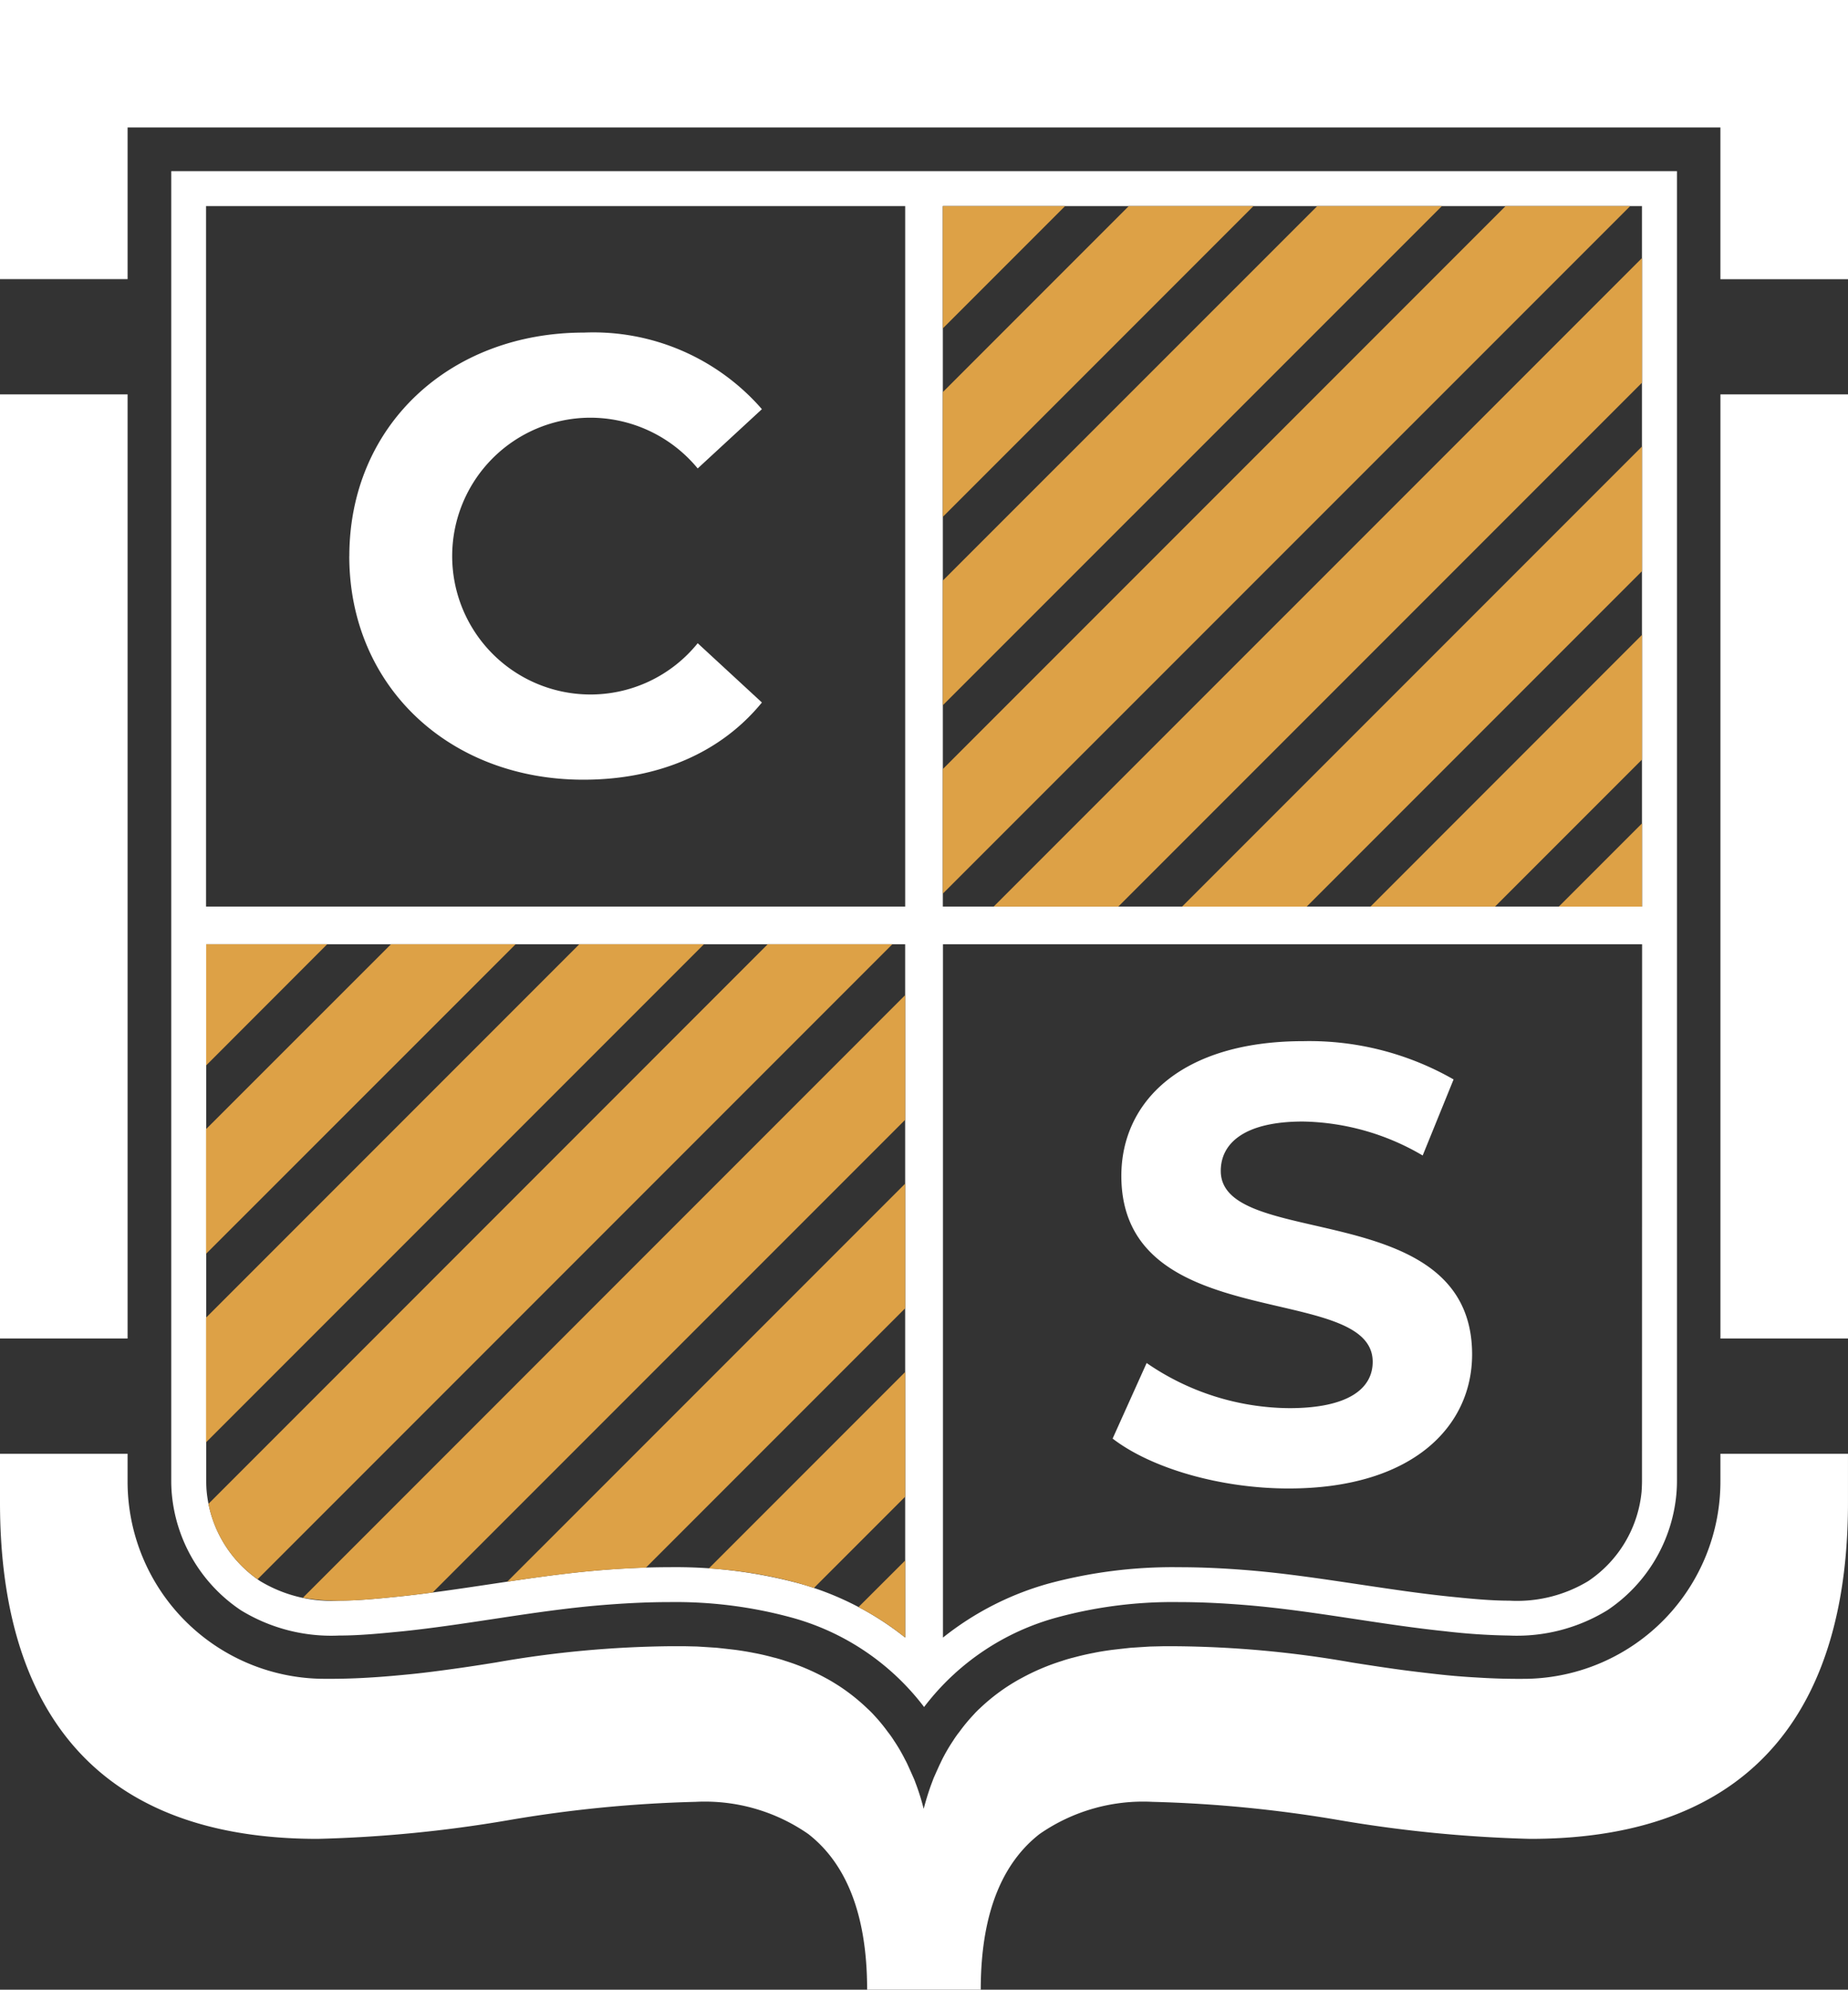 <svg xmlns="http://www.w3.org/2000/svg" width="107.347" height="115.53" viewBox="0 0 107.347 115.53">
  <rect x="0" y="0" width="107.347" height="115.53" fill="#333333" stroke="none"/>
  <g id="Group_1209" data-name="Group 1209" transform="translate(-94.481 -77)">
    <path id="Path_4643" data-name="Path 4643" d="M162.4,162.3v76.044c0,.269.012.539.037.8a9.1,9.1,0,0,0,4.006,6.713,10.039,10.039,0,0,0,5.7,1.47c1.243,0,2.5-.129,3.742-.251,3.828-.4,7.588-1.182,11.422-1.507,1.329-.11,2.664-.184,4-.184a25.628,25.628,0,0,1,7.092.888,14.443,14.443,0,0,1,7.693,5.151l.037.055.043-.055a14.443,14.443,0,0,1,7.693-5.151,25.629,25.629,0,0,1,7.092-.888c1.335,0,2.67.073,4,.184,3.834.325,7.6,1.109,11.423,1.507a36.443,36.443,0,0,0,3.742.251,10.051,10.051,0,0,0,5.7-1.47,9.1,9.1,0,0,0,4.006-6.713c.025-.27.037-.539.037-.8V162.3Zm42.634,85.145a17.338,17.338,0,0,0-6.088-3.124,27.67,27.67,0,0,0-7.644-.962c-1.274,0-2.64.061-4.171.19-2.144.184-4.263.508-6.321.815-1.684.251-3.43.514-5.132.692-1.1.11-2.352.245-3.534.245a8.011,8.011,0,0,1-4.575-1.133,7.049,7.049,0,0,1-3.111-5.212c-.018-.19-.025-.392-.025-.612V207.188h40.6Zm0-42.444H164.421V164.327h40.613Zm42.8,33.343c0,.22-.012.429-.024.625a7.056,7.056,0,0,1-3.105,5.2,8,8,0,0,1-4.581,1.133c-1.188,0-2.438-.135-3.534-.245-1.709-.178-3.448-.441-5.133-.692-2.058-.306-4.183-.631-6.327-.815-1.531-.129-2.891-.19-4.171-.19a27.672,27.672,0,0,0-7.644.962,17.29,17.29,0,0,0-6.088,3.124V207.188h40.613Zm0-33.343H207.22V164.327h40.613Z" transform="translate(-57.972 -75.36)" fill="#fff"/>
    <path id="Path_4646" data-name="Path 4646" d="M107.347,0V16.212H99.936V7.4H7.411v8.807H0V0Z" transform="translate(94.481 77)" fill="#fff"/>
    <path id="Path_4654" data-name="Path 4654" d="M980.061,244.6v7.239l-30.421,30.421H942.4Z" transform="translate(-790.199 -152.619)" fill="#dda146"/>
    <path id="Path_4656" data-name="Path 4656" d="M934.127,195.4,894.2,235.321v-7.233L926.887,195.4Z" transform="translate(-744.952 -106.432)" fill="#dda146"/>
    <path id="Path_4658" data-name="Path 4658" d="M923.188,195.4,894.2,224.382v-7.239L915.949,195.4Z" transform="translate(-744.952 -106.432)" fill="#dda146"/>
    <path id="Path_4660" data-name="Path 4660" d="M912.243,195.4,894.2,213.443V206.2L905,195.4Z" transform="translate(-744.952 -106.432)" fill="#dda146"/>
    <path id="Path_4662" data-name="Path 4662" d="M901.3,195.4l-7.1,7.1v-7.1Z" transform="translate(-744.952 -106.432)" fill="#dda146"/>
    <rect id="Rectangle_309" data-name="Rectangle 309" width="107.347" height="115.524" transform="translate(94.481 77)" fill="none"/>
    <path id="Path_4644" data-name="Path 4644" d="M331.3,328.29c0-7.57,5.812-12.99,13.634-12.99a12.976,12.976,0,0,1,10.332,4.447l-3.73,3.442a8.088,8.088,0,0,0-6.315-2.946,8.036,8.036,0,0,0,0,16.071,8,8,0,0,0,6.315-2.977l3.73,3.442c-2.37,2.9-5.99,4.483-10.369,4.483-7.784,0-13.6-5.42-13.6-12.99" transform="translate(-216.527 -218.989)" fill="#fff"/>
    <path id="Path_4645" data-name="Path 4645" d="M1055.206,1010.165l1.972-4.379a14.773,14.773,0,0,0,8.287,2.621c3.442,0,4.844-1.145,4.844-2.689,0-4.7-14.6-1.47-14.6-10.8,0-4.269,3.442-7.821,10.583-7.821a16.857,16.857,0,0,1,8.716,2.223l-1.795,4.416a14.165,14.165,0,0,0-6.958-1.972c-3.442,0-4.771,1.292-4.771,2.866,0,4.63,14.6,1.439,14.6,10.657,0,4.2-3.479,7.784-10.657,7.784-3.981,0-8-1.182-10.228-2.9" transform="translate(-896.091 -849.643)" fill="#fff"/>
    <rect id="Rectangle_307" data-name="Rectangle 307" width="7.411" height="54.82" transform="translate(194.418 99.9)" fill="#fff"/>
    <rect id="Rectangle_308" data-name="Rectangle 308" width="7.411" height="54.82" transform="translate(94.481 99.9)" fill="#fff"/>
    <path id="Path_4647" data-name="Path 4647" d="M99.936,1378.2v1.568a11.457,11.457,0,0,1-11.22,11.5q-1.47.018-2.9-.074c-.8-.043-1.6-.11-2.389-.2s-1.6-.184-2.419-.3-1.635-.239-2.48-.374a61.571,61.571,0,0,0-10.24-.943h-.723l-.766.018-.478.03-.655.043-.557.061-.527.061c-.355.049-.7.1-1.035.171-.429.08-.839.178-1.243.288h-.012c-.2.055-.4.11-.594.178a12.944,12.944,0,0,0-2.333.986c-.269.141-.533.3-.784.46A11.4,11.4,0,0,0,56.9,1393c-.129.116-.251.245-.367.374a10.018,10.018,0,0,0-.808.98,5.384,5.384,0,0,0-.355.5,10.3,10.3,0,0,0-.643,1.1l-.159.331-.153.337-.178.4-.159.423c-.159.441-.3.906-.423,1.372a13.759,13.759,0,0,0-.423-1.372c-.055-.141-.1-.282-.165-.423l-.178-.4-.153-.337q-.073-.165-.165-.331a9.99,9.99,0,0,0-.643-1.1,5.384,5.384,0,0,0-.355-.5,10.017,10.017,0,0,0-.808-.98c-.123-.135-.245-.257-.374-.374a11.3,11.3,0,0,0-1.672-1.329c-.251-.159-.508-.319-.778-.46a12.974,12.974,0,0,0-2.333-.986c-.19-.067-.392-.122-.594-.178H45c-.4-.11-.808-.208-1.243-.288-.337-.067-.68-.122-1.035-.171l-.527-.061-.557-.061-.655-.043-.478-.03-.766-.018h-.686a61.571,61.571,0,0,0-10.24.943c-.839.135-1.666.263-2.474.374s-1.623.22-2.419.3-1.6.153-2.389.2q-1.433.092-2.9.074a11.453,11.453,0,0,1-11.22-11.5V1378.2H0v2.836c0,11.178,4.851,19.526,18.454,19.526a76.585,76.585,0,0,0,11.043-1.078,74.843,74.843,0,0,1,10.908-1.072,10.532,10.532,0,0,1,6.547,1.868c1.966,1.531,3.418,4.263,3.418,9.04h6.6c0-4.777,1.452-7.509,3.418-9.04a10.543,10.543,0,0,1,6.547-1.868,75.7,75.7,0,0,1,10.914,1.072,77.477,77.477,0,0,0,11.043,1.078c13.6,0,18.454-8.348,18.454-19.526V1378.2Z" transform="translate(94.481 -1216.789)" fill="#fff"/>
    <path id="Path_4648" data-name="Path 4648" d="M1483.232,780.6v4.832H1478.4Z" transform="translate(-1293.371 -655.79)" fill="#dda146"/>
    <path id="Path_4649" data-name="Path 4649" d="M816.913,1479.4v4.477a16.288,16.288,0,0,0-2.713-1.77Z" transform="translate(-669.851 -1311.792)" fill="#dda146"/>
    <path id="Path_4650" data-name="Path 4650" d="M1315.571,601.9v7.239l-8.538,8.538H1299.8Z" transform="translate(-1125.71 -488.036)" fill="#dda146"/>
    <path id="Path_4651" data-name="Path 4651" d="M683.61,1300.7v7.239l-5.3,5.3-.784-.245a25.66,25.66,0,0,0-5.322-.888Z" transform="translate(-536.548 -1144.036)" fill="#dda146"/>
    <path id="Path_4652" data-name="Path 4652" d="M1147.816,423.3v7.239l-19.476,19.477H1121.1Z" transform="translate(-957.955 -320.374)" fill="#dda146"/>
    <path id="Path_4653" data-name="Path 4653" d="M504.215,1122.1v7.239L489.154,1144.4c-.888.031-1.831.08-2.848.165-1.758.153-3.5.392-5.206.649Z" transform="translate(-357.153 -976.375)" fill="#dda146"/>
    <path id="Path_4655" data-name="Path 4655" d="M322.284,943.4v7.239l-27.445,27.445c-.643.092-1.28.165-1.917.233-1.1.11-2.352.245-3.534.245a11.417,11.417,0,0,1-2.089-.172Z" transform="translate(-175.222 -808.62)" fill="#dda146"/>
    <path id="Path_4657" data-name="Path 4657" d="M237.425,895.2l-36.871,36.871a7.025,7.025,0,0,1-2.854-4.379L230.185,895.2Z" transform="translate(-91.11 -763.372)" fill="#dda146"/>
    <path id="Path_4659" data-name="Path 4659" d="M224.321,895.2,195.4,924.121v-7.239L217.081,895.2Z" transform="translate(-88.951 -763.372)" fill="#dda146"/>
    <path id="Path_4661" data-name="Path 4661" d="M213.382,895.2,195.4,913.176v-7.239L206.143,895.2Z" transform="translate(-88.951 -763.372)" fill="#dda146"/>
    <path id="Path_4663" data-name="Path 4663" d="M202.531,895.2l-7.031,7.037V895.2Z" transform="translate(-89.045 -763.372)" fill="#dda146"/>
  </g>
</svg>
